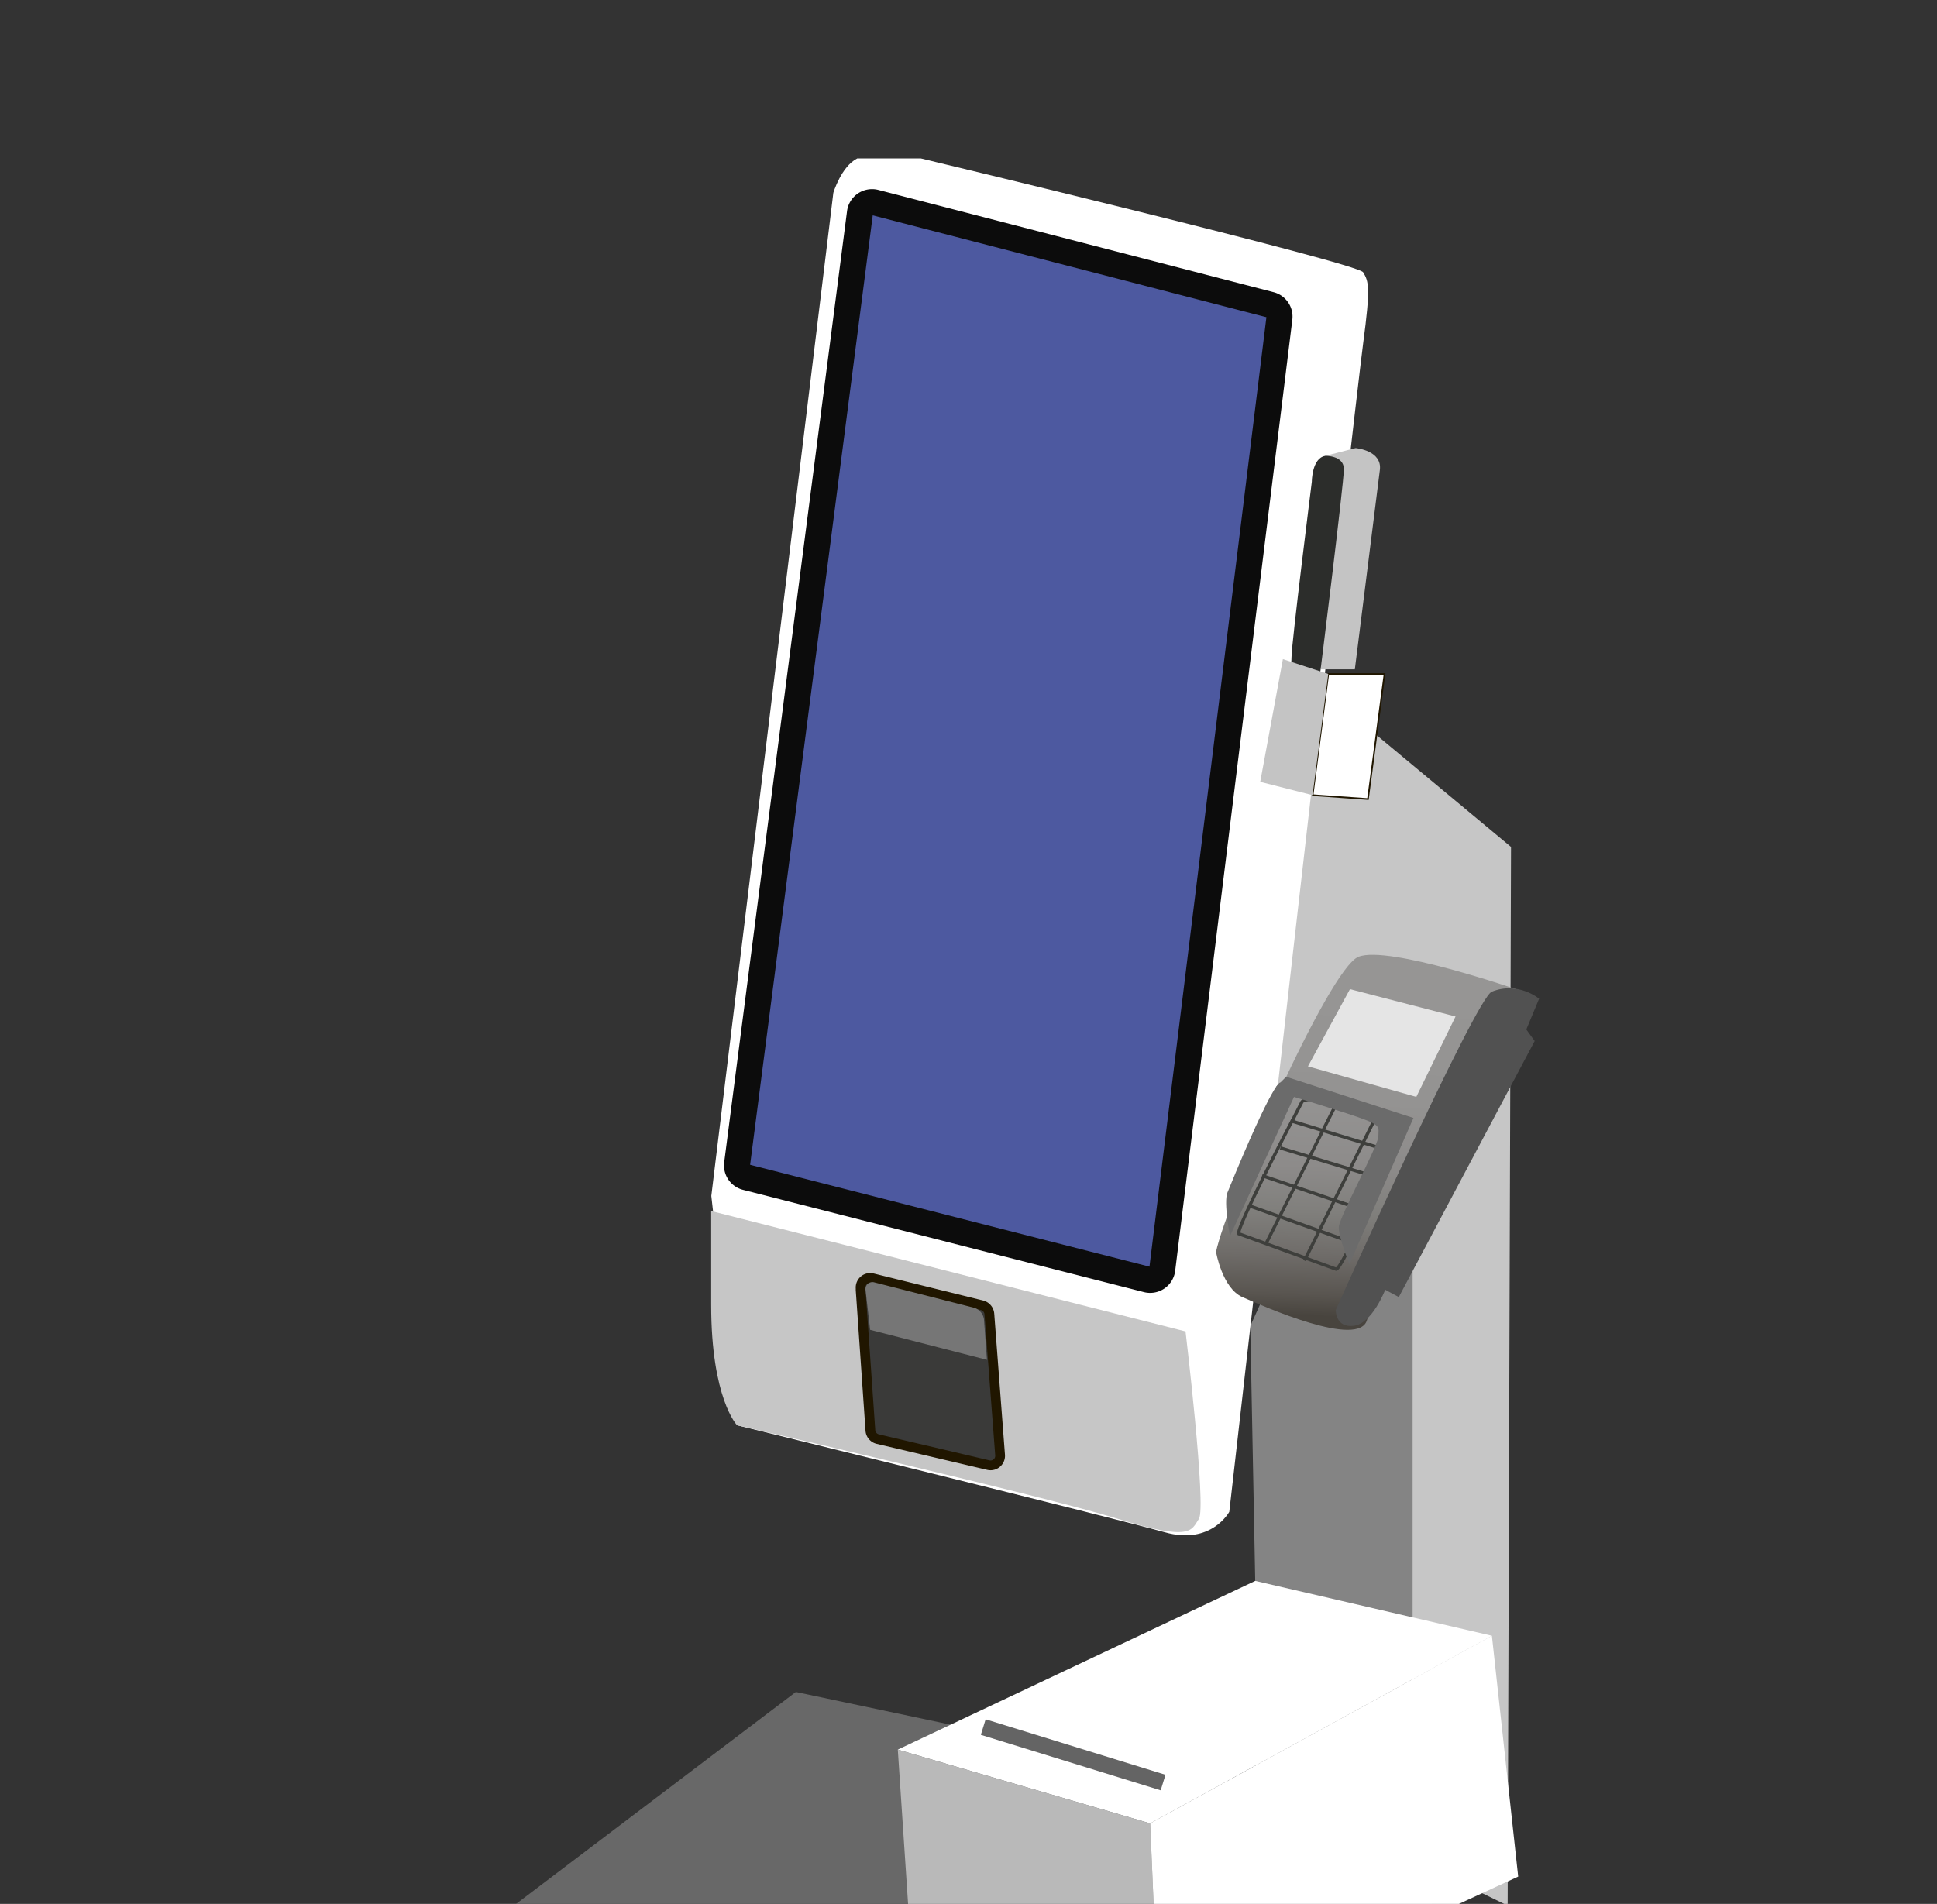 <svg id="Layer_1" data-name="Layer 1" xmlns="http://www.w3.org/2000/svg" xmlns:xlink="http://www.w3.org/1999/xlink" viewBox="0 0 595.28 585.25"><rect x="0" y="0" width="595.28" height="585.25" fill="#333333" stroke="none"/><defs><style>.cls-1{fill:#686868;}.cls-2{fill:#848484;}.cls-3{fill:#c6c6c6;}.cls-4,.cls-8{fill:#fff;}.cls-5{fill:#4d59a0;stroke:#0c0c0c;stroke-width:8px;}.cls-13,.cls-15,.cls-16,.cls-5,.cls-8{stroke-miterlimit:10;}.cls-6{fill:#c4c4c4;}.cls-7{fill:#2c2d2b;}.cls-16,.cls-8{stroke:#201600;}.cls-8{stroke-width:0.5px;}.cls-9{fill:url(#linear-gradient);}.cls-10{fill:#515151;}.cls-11{fill:#6b6b6b;}.cls-12{fill:#e5e5e5;}.cls-13,.cls-15{fill:none;}.cls-13{stroke:#3e3f3c;}.cls-14{fill:#b9b9b9;}.cls-15{stroke:#646464;stroke-width:5px;}.cls-16{fill:#3a3a39;stroke-width:3px;}.cls-17{fill:#767676;}</style><linearGradient id="linear-gradient" x1="421.46" y1="295.92" x2="418.47" y2="406.04" gradientUnits="userSpaceOnUse"><stop offset="0.07" stop-color="#969594"/><stop offset="0.39" stop-color="#949392"/><stop offset="0.57" stop-color="#8d8b8a"/><stop offset="0.7" stop-color="#807f7c"/><stop offset="0.82" stop-color="#6f6c69"/><stop offset="0.93" stop-color="#595550"/><stop offset="0.99" stop-color="#48443e"/></linearGradient></defs><polygon class="cls-1" points="244.58 520.1 457.1 565.03 399.09 633.67 94.71 633.67 244.58 520.1"/><polygon class="cls-2" points="384.24 407.62 387.29 565.25 434.1 571.57 434.1 297.23 384.24 407.62"/><polygon class="cls-3" points="403.82 209.97 464.37 260.34 463.33 585.76 434.1 571.57 434.1 297.23 365.86 365.02 384.9 201.1 403.82 209.97"/><path class="cls-4" d="M263.46,48.7H283s134.21,32.12,135.93,35,2.3,4.59,0,21.8-41.14,359.2-41.14,359.2-5.52,10.37-19.85,6.3-131.4-32.88-131.4-32.88l-7.94-70.5,37.5-308.34S258.52,51.17,263.46,48.7Z"/><path class="cls-5" d="M268.94,62.26,390.4,93.69a3.75,3.75,0,0,1,2.79,4.09l-36,292.36a3.75,3.75,0,0,1-4.65,3.17L229.32,361.87a3.74,3.74,0,0,1-2.79-4.11L264.28,65.41A3.75,3.75,0,0,1,268.94,62.26Z"/><path class="cls-6" d="M424.06,144.46l-7.69,61.28H405.85l1.39-65.6,9.37-2.41S424.82,138.43,424.06,144.46Z"/><path class="cls-3" d="M218.56,372.27l145.78,37s6.47,54.08,4.11,57.61-2.13,7.05-24.87,0S226.5,438.11,226.5,438.11s-7.94-8.23-7.94-37Z"/><path class="cls-7" d="M407.24,140.14s5.76-.24,5.76,4.08-7.44,63.92-7.44,63.92-3.61,7-7.21,6.49-1.45-8.17-1.45-12.5,6.25-54.06,6.25-54.06S403.15,140.86,407.24,140.14Z"/><polygon class="cls-8" points="408.2 207.18 403.39 244.43 420.4 245.63 425.5 207.18 408.2 207.18"/><polyline class="cls-6" points="394.26 202.61 387.29 240.34 403.39 244.43 408.2 207.18"/><path class="cls-9" d="M466.57,304.3s-39.86-13.8-49.06-10.2-40.73,75.84-43.8,90.72c0,0,1.92,11.2,8.13,13.91s36,16,38.3,6.93C423.85,391.19,466.57,304.3,466.57,304.3Z"/><path class="cls-10" d="M473,307s-6.44-5.44-14.56-2.15c-4.93,2-47.92,97.78-47.92,97.78s-.24,5.57,5.49,4.92,9.69-11.09,9.69-11.09l4.18,2.25L471.64,320l-2.57-3.54Z"/><path class="cls-11" d="M397.68,337.18,378,380s-2-10.33-.79-13.4c14.4-35.23,16.23-33.81,16.23-33.81S396.62,333.13,397.68,337.18Z"/><polygon class="cls-12" points="414.87 304.06 401.96 327.79 435.26 337.18 447.32 312.46 414.87 304.06"/><path class="cls-13" d="M389.26,381.92l22-43.79s-10.3-1-11.16.61-3,5.89-3,5.89"/><line class="cls-13" x1="423.22" y1="342.56" x2="400.89" y2="387.49"/><path class="cls-13" d="M410.53,390.11l-29.85-10.87c-.83-1.63,16.35-34.61,16.35-34.61L427.8,354s-15.25,36.7-17.27,36.15"/><line class="cls-13" x1="393.47" y1="352.87" x2="424.23" y2="362.2"/><line class="cls-13" x1="387.88" y1="361.39" x2="419.9" y2="372.27"/><line class="cls-13" x1="384.11" y1="370.72" x2="415.45" y2="381.92"/><path class="cls-11" d="M414.72,388.56s-3.46-8.34-3.28-11.4,12.16-25.1,12.16-27.8,1-3.34-5-5.51c-2.58-.94-6.88-2.32-10.91-3.58-5.25-1.65-10.05-3.09-10.05-3.09l-5.47-3.09,3.08-3.1,39.13,12.66Z"/><polygon class="cls-4" points="385.76 485.96 458.49 502.82 353.48 560.5 275.91 537.82 385.76 485.96"/><polygon class="cls-14" points="280.64 608.77 356.32 627.69 353.48 560.5 275.91 537.82 280.64 608.77"/><polygon class="cls-4" points="458.49 502.82 466.57 576.85 356.32 627.69 353.48 560.5 458.49 502.82"/><line class="cls-15" x1="302.17" y1="530.89" x2="357.44" y2="547.95"/><path class="cls-16" d="M268.13,392.92a2.94,2.94,0,0,0-3.64,3.06l0,.52,3,43.21a2.94,2.94,0,0,0,2.26,2.66l34,8a2.94,2.94,0,0,0,3.6-3.09l-3.3-43.41a3,3,0,0,0-2.23-2.63Z"/><path class="cls-17" d="M266,396.49l1.41,12.29L303.31,418l-.91-12.35a4.28,4.28,0,0,0-3.2-3.69l-30.55-7.78A2.13,2.13,0,0,0,266,396.49Z"/></svg>